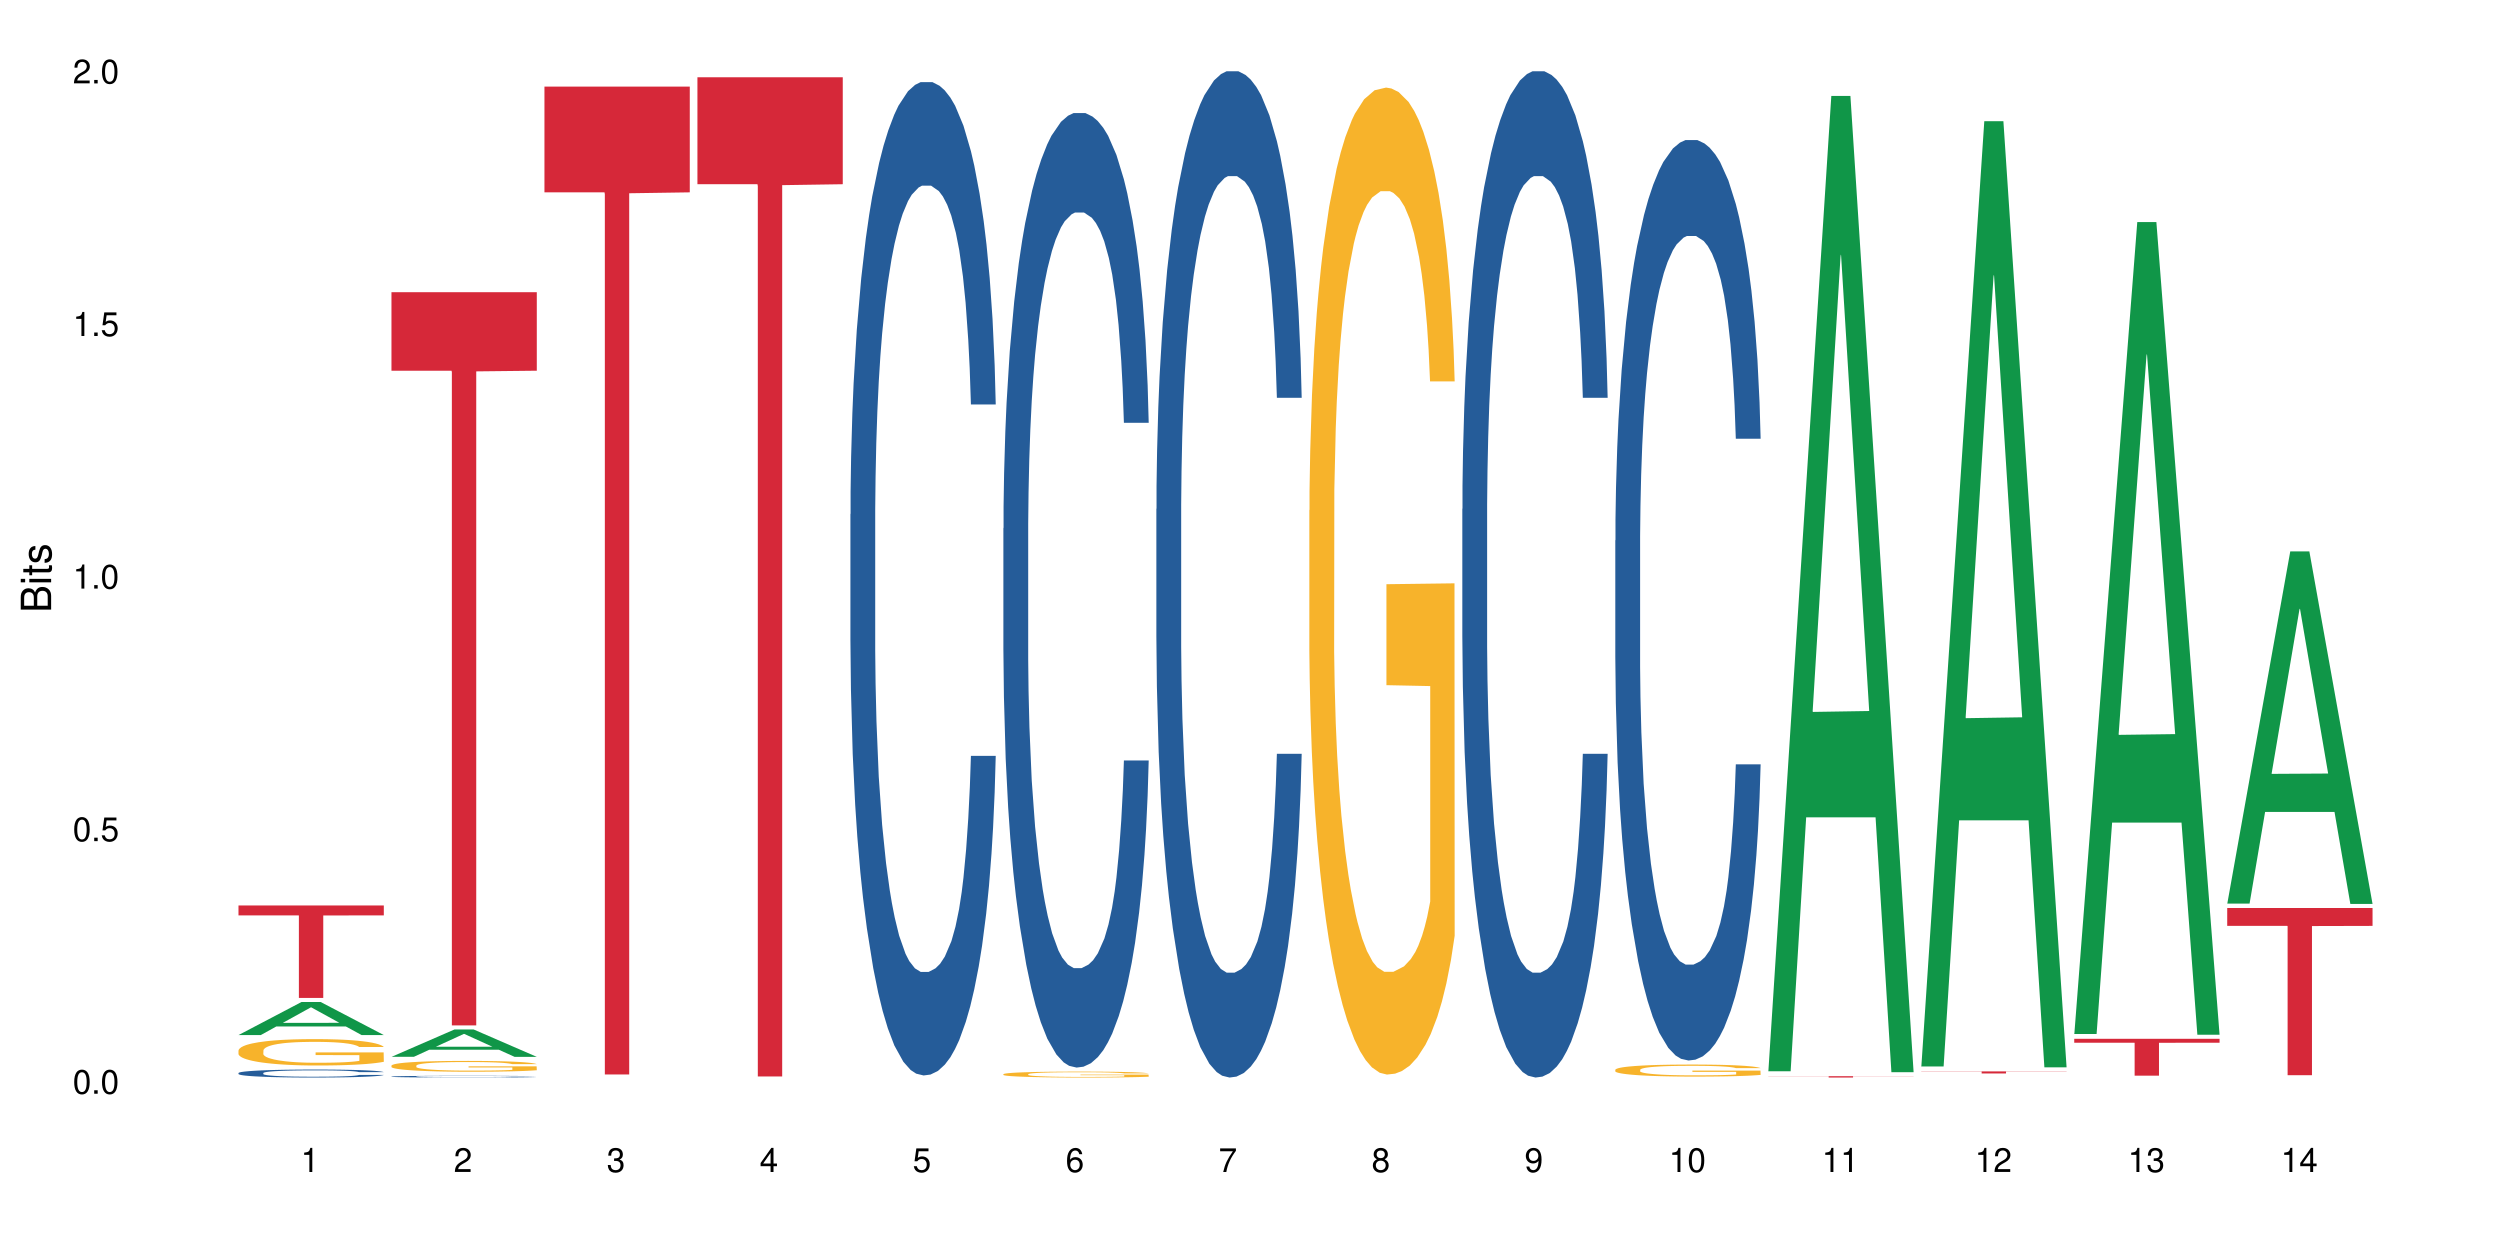 <?xml version="1.0" encoding="UTF-8"?>
<svg xmlns="http://www.w3.org/2000/svg" xmlns:xlink="http://www.w3.org/1999/xlink" width="720pt" height="360pt" viewBox="0 0 720 360" version="1.1">
<defs>
<g>
<symbol overflow="visible" id="glyph0-0">
<path style="stroke:none;" d=""/>
</symbol>
<symbol overflow="visible" id="glyph0-1">
<path style="stroke:none;" d="M 2.641 -6.938 C 2 -6.938 1.422 -6.656 1.078 -6.172 C 0.641 -5.562 0.406 -4.641 0.406 -3.359 C 0.406 -1.016 1.188 0.219 2.641 0.219 C 4.078 0.219 4.859 -1.016 4.859 -3.297 C 4.859 -4.641 4.656 -5.547 4.203 -6.172 C 3.844 -6.656 3.281 -6.938 2.641 -6.938 Z M 2.641 -6.188 C 3.547 -6.188 4 -5.25 4 -3.375 C 4 -1.406 3.562 -0.484 2.625 -0.484 C 1.734 -0.484 1.281 -1.438 1.281 -3.344 C 1.281 -5.25 1.734 -6.188 2.641 -6.188 Z M 2.641 -6.188 "/>
</symbol>
<symbol overflow="visible" id="glyph0-2">
<path style="stroke:none;" d="M 1.828 -1 L 0.828 -1 L 0.828 0 L 1.828 0 Z M 1.828 -1 "/>
</symbol>
<symbol overflow="visible" id="glyph0-3">
<path style="stroke:none;" d="M 4.562 -6.797 L 1.062 -6.797 L 0.547 -3.094 L 1.328 -3.094 C 1.719 -3.562 2.047 -3.734 2.578 -3.734 C 3.484 -3.734 4.062 -3.109 4.062 -2.094 C 4.062 -1.125 3.484 -0.531 2.578 -0.531 C 1.828 -0.531 1.375 -0.906 1.188 -1.672 L 0.328 -1.672 C 0.453 -1.109 0.547 -0.844 0.75 -0.594 C 1.125 -0.078 1.828 0.219 2.594 0.219 C 3.969 0.219 4.922 -0.781 4.922 -2.219 C 4.922 -3.562 4.031 -4.484 2.719 -4.484 C 2.25 -4.484 1.859 -4.359 1.469 -4.062 L 1.734 -5.969 L 4.562 -5.969 Z M 4.562 -6.797 "/>
</symbol>
<symbol overflow="visible" id="glyph0-4">
<path style="stroke:none;" d="M 2.484 -4.938 L 2.484 0 L 3.328 0 L 3.328 -6.938 L 2.766 -6.938 C 2.469 -5.875 2.281 -5.734 0.984 -5.562 L 0.984 -4.938 Z M 2.484 -4.938 "/>
</symbol>
<symbol overflow="visible" id="glyph0-5">
<path style="stroke:none;" d="M 4.859 -0.828 L 1.281 -0.828 C 1.359 -1.406 1.672 -1.781 2.5 -2.281 L 3.469 -2.828 C 4.406 -3.344 4.906 -4.062 4.906 -4.906 C 4.906 -5.484 4.672 -6.031 4.266 -6.406 C 3.859 -6.766 3.375 -6.938 2.719 -6.938 C 1.859 -6.938 1.219 -6.625 0.844 -6.031 C 0.609 -5.672 0.5 -5.234 0.484 -4.531 L 1.328 -4.531 C 1.359 -5.016 1.406 -5.281 1.531 -5.516 C 1.75 -5.938 2.188 -6.203 2.703 -6.203 C 3.469 -6.203 4.031 -5.641 4.031 -4.891 C 4.031 -4.344 3.719 -3.859 3.125 -3.516 L 2.234 -3 C 0.812 -2.172 0.406 -1.531 0.328 -0.016 L 4.859 -0.016 Z M 4.859 -0.828 "/>
</symbol>
<symbol overflow="visible" id="glyph0-6">
<path style="stroke:none;" d="M 2.125 -3.188 L 2.578 -3.188 C 3.5 -3.188 3.984 -2.766 3.984 -1.922 C 3.984 -1.062 3.469 -0.531 2.594 -0.531 C 1.656 -0.531 1.203 -1 1.156 -2.016 L 0.312 -2.016 C 0.344 -1.453 0.438 -1.094 0.609 -0.781 C 0.953 -0.109 1.625 0.219 2.547 0.219 C 3.953 0.219 4.859 -0.625 4.859 -1.938 C 4.859 -2.828 4.516 -3.297 3.703 -3.594 C 4.344 -3.844 4.656 -4.328 4.656 -5.031 C 4.656 -6.219 3.875 -6.938 2.578 -6.938 C 1.203 -6.938 0.484 -6.172 0.453 -4.703 L 1.297 -4.703 C 1.312 -5.125 1.344 -5.359 1.453 -5.578 C 1.641 -5.969 2.062 -6.203 2.594 -6.203 C 3.344 -6.203 3.797 -5.75 3.797 -5 C 3.797 -4.516 3.609 -4.219 3.25 -4.047 C 3.016 -3.953 2.703 -3.922 2.125 -3.906 Z M 2.125 -3.188 "/>
</symbol>
<symbol overflow="visible" id="glyph0-7">
<path style="stroke:none;" d="M 3.141 -1.672 L 3.141 0 L 3.984 0 L 3.984 -1.672 L 4.984 -1.672 L 4.984 -2.438 L 3.984 -2.438 L 3.984 -6.938 L 3.359 -6.938 L 0.266 -2.578 L 0.266 -1.672 Z M 3.141 -2.438 L 1 -2.438 L 3.141 -5.5 Z M 3.141 -2.438 "/>
</symbol>
<symbol overflow="visible" id="glyph0-8">
<path style="stroke:none;" d="M 4.781 -5.125 C 4.609 -6.266 3.891 -6.938 2.844 -6.938 C 2.094 -6.938 1.422 -6.578 1.031 -5.953 C 0.594 -5.266 0.406 -4.422 0.406 -3.172 C 0.406 -2 0.578 -1.25 0.984 -0.641 C 1.359 -0.078 1.953 0.219 2.703 0.219 C 3.984 0.219 4.922 -0.75 4.922 -2.094 C 4.922 -3.375 4.062 -4.281 2.844 -4.281 C 2.172 -4.281 1.641 -4.031 1.281 -3.516 C 1.281 -5.234 1.828 -6.188 2.797 -6.188 C 3.391 -6.188 3.797 -5.797 3.938 -5.125 Z M 2.734 -3.531 C 3.547 -3.531 4.062 -2.953 4.062 -2.031 C 4.062 -1.156 3.484 -0.531 2.703 -0.531 C 1.922 -0.531 1.328 -1.188 1.328 -2.078 C 1.328 -2.938 1.906 -3.531 2.734 -3.531 Z M 2.734 -3.531 "/>
</symbol>
<symbol overflow="visible" id="glyph0-9">
<path style="stroke:none;" d="M 4.984 -6.797 L 0.438 -6.797 L 0.438 -5.969 L 4.109 -5.969 C 2.5 -3.656 1.828 -2.234 1.328 0 L 2.219 0 C 2.594 -2.172 3.453 -4.047 4.984 -6.094 Z M 4.984 -6.797 "/>
</symbol>
<symbol overflow="visible" id="glyph0-10">
<path style="stroke:none;" d="M 3.75 -3.656 C 4.469 -4.094 4.688 -4.438 4.688 -5.078 C 4.688 -6.172 3.844 -6.938 2.641 -6.938 C 1.438 -6.938 0.594 -6.172 0.594 -5.094 C 0.594 -4.438 0.812 -4.094 1.516 -3.656 C 0.734 -3.266 0.359 -2.703 0.359 -1.922 C 0.359 -0.656 1.281 0.219 2.641 0.219 C 3.984 0.219 4.922 -0.656 4.922 -1.922 C 4.922 -2.703 4.531 -3.266 3.75 -3.656 Z M 2.641 -6.188 C 3.359 -6.188 3.812 -5.75 3.812 -5.062 C 3.812 -4.406 3.344 -3.984 2.641 -3.984 C 1.922 -3.984 1.453 -4.406 1.453 -5.078 C 1.453 -5.75 1.922 -6.188 2.641 -6.188 Z M 2.641 -3.266 C 3.484 -3.266 4.062 -2.719 4.062 -1.906 C 4.062 -1.078 3.484 -0.531 2.625 -0.531 C 1.797 -0.531 1.219 -1.094 1.219 -1.906 C 1.219 -2.719 1.781 -3.266 2.641 -3.266 Z M 2.641 -3.266 "/>
</symbol>
<symbol overflow="visible" id="glyph0-11">
<path style="stroke:none;" d="M 0.516 -1.578 C 0.672 -0.453 1.406 0.219 2.438 0.219 C 3.188 0.219 3.859 -0.141 4.266 -0.766 C 4.688 -1.453 4.891 -2.297 4.891 -3.547 C 4.891 -4.719 4.703 -5.453 4.312 -6.078 C 3.938 -6.641 3.344 -6.938 2.594 -6.938 C 1.297 -6.938 0.359 -5.969 0.359 -4.625 C 0.359 -3.344 1.234 -2.453 2.453 -2.453 C 3.094 -2.453 3.578 -2.672 4.016 -3.203 C 4 -1.484 3.469 -0.531 2.5 -0.531 C 1.906 -0.531 1.484 -0.906 1.359 -1.578 Z M 2.578 -6.203 C 3.375 -6.203 3.969 -5.531 3.969 -4.641 C 3.969 -3.797 3.391 -3.188 2.547 -3.188 C 1.734 -3.188 1.234 -3.766 1.234 -4.688 C 1.234 -5.562 1.797 -6.203 2.578 -6.203 Z M 2.578 -6.203 "/>
</symbol>
<symbol overflow="visible" id="glyph1-0">
<path style="stroke:none;" d=""/>
</symbol>
<symbol overflow="visible" id="glyph1-1">
<path style="stroke:none;" d="M 0 -0.953 L 0 -4.891 C 0 -5.719 -0.234 -6.344 -0.734 -6.797 C -1.188 -7.234 -1.812 -7.469 -2.5 -7.469 C -3.547 -7.469 -4.188 -7 -4.625 -5.875 C -4.984 -6.688 -5.625 -7.094 -6.531 -7.094 C -7.172 -7.094 -7.734 -6.859 -8.141 -6.391 C -8.562 -5.922 -8.75 -5.344 -8.75 -4.5 L -8.75 -0.953 Z M -4.984 -2.062 L -7.766 -2.062 L -7.766 -4.219 C -7.766 -4.844 -7.688 -5.203 -7.453 -5.5 C -7.219 -5.812 -6.859 -5.969 -6.375 -5.969 C -5.891 -5.969 -5.531 -5.812 -5.297 -5.5 C -5.062 -5.203 -4.984 -4.844 -4.984 -4.219 Z M -0.984 -2.062 L -4 -2.062 L -4 -4.781 C -4 -5.766 -3.438 -6.359 -2.484 -6.359 C -1.547 -6.359 -0.984 -5.766 -0.984 -4.781 Z M -0.984 -2.062 "/>
</symbol>
<symbol overflow="visible" id="glyph1-2">
<path style="stroke:none;" d="M -6.281 -1.797 L -6.281 -0.797 L 0 -0.797 L 0 -1.797 Z M -8.75 -1.797 L -8.75 -0.797 L -7.484 -0.797 L -7.484 -1.797 Z M -8.75 -1.797 "/>
</symbol>
<symbol overflow="visible" id="glyph1-3">
<path style="stroke:none;" d="M -6.281 -3.047 L -6.281 -2.016 L -8.016 -2.016 L -8.016 -1.016 L -6.281 -1.016 L -6.281 -0.172 L -5.469 -0.172 L -5.469 -1.016 L -0.719 -1.016 C -0.078 -1.016 0.281 -1.453 0.281 -2.234 C 0.281 -2.5 0.25 -2.719 0.188 -3.047 L -0.641 -3.047 C -0.609 -2.906 -0.594 -2.766 -0.594 -2.562 C -0.594 -2.141 -0.719 -2.016 -1.156 -2.016 L -5.469 -2.016 L -5.469 -3.047 Z M -6.281 -3.047 "/>
</symbol>
<symbol overflow="visible" id="glyph1-4">
<path style="stroke:none;" d="M -4.531 -5.25 C -5.766 -5.25 -6.469 -4.422 -6.469 -2.969 C -6.469 -1.516 -5.719 -0.562 -4.547 -0.562 C -3.562 -0.562 -3.094 -1.062 -2.734 -2.562 L -2.516 -3.484 C -2.344 -4.188 -2.094 -4.469 -1.641 -4.469 C -1.047 -4.469 -0.641 -3.875 -0.641 -3 C -0.641 -2.453 -0.797 -2 -1.062 -1.75 C -1.25 -1.594 -1.422 -1.531 -1.875 -1.469 L -1.875 -0.406 C -0.422 -0.453 0.281 -1.266 0.281 -2.922 C 0.281 -4.5 -0.5 -5.516 -1.719 -5.516 C -2.656 -5.516 -3.172 -4.984 -3.469 -3.734 L -3.703 -2.766 C -3.891 -1.953 -4.156 -1.609 -4.594 -1.609 C -5.188 -1.609 -5.547 -2.125 -5.547 -2.938 C -5.547 -3.75 -5.203 -4.172 -4.531 -4.203 Z M -4.531 -5.25 "/>
</symbol>
</g>
</defs>
<g id="surface1">
<rect x="0" y="0" width="720" height="360" style="fill:rgb(100%,100%,100%);fill-opacity:1;stroke:none;"/>
<path style=" stroke:none;fill-rule:nonzero;fill:rgb(6.275%,58.824%,28.235%);fill-opacity:1;" d="M 68.684 298.09 L 68.73 298.082 L 86.84 288.57 L 92.34 288.57 L 110.539 298.098 L 104.145 298.098 L 99.586 295.613 L 79.598 295.613 L 75.125 298.09 L 68.684 298.09 L 81.52 294.582 L 97.75 294.574 L 89.656 290.129 L 89.566 290.117 L 89.48 290.145 L 81.473 294.574 L 81.52 294.582 Z M 68.684 298.09 "/>
<path style=" stroke:none;fill-rule:nonzero;fill:rgb(14.51%,36.078%,60%);fill-opacity:1;" d="M 68.684 309.031 L 68.738 309.027 L 68.738 308.977 L 68.891 308.898 L 69.246 308.797 L 69.605 308.727 L 70.523 308.602 L 71.801 308.484 L 73.125 308.391 L 74.098 308.336 L 74.965 308.293 L 76.953 308.215 L 78.23 308.176 L 79.609 308.141 L 81.293 308.105 L 82.52 308.082 L 85.273 308.051 L 87.316 308.035 L 88.898 308.027 L 92.316 308.027 L 94.359 308.035 L 95.84 308.047 L 97.473 308.062 L 98.852 308.082 L 101.25 308.129 L 103.395 308.188 L 104.363 308.223 L 105.895 308.289 L 107.07 308.352 L 107.887 308.406 L 108.805 308.484 L 109.621 308.578 L 110.234 308.688 L 110.539 308.777 L 103.395 308.777 L 103.039 308.691 L 102.629 308.625 L 101.863 308.539 L 101.098 308.48 L 100.027 308.418 L 99.055 308.379 L 97.73 308.34 L 96.555 308.312 L 95.328 308.293 L 94.156 308.281 L 91.91 308.27 L 89.309 308.27 L 88.336 308.273 L 86.348 308.289 L 85.273 308.305 L 83.742 308.332 L 82.672 308.359 L 81.395 308.402 L 80.527 308.438 L 79.457 308.492 L 78.691 308.543 L 77.82 308.613 L 77.312 308.664 L 76.852 308.723 L 76.445 308.793 L 76.137 308.867 L 75.934 308.945 L 75.832 309.02 L 75.832 309.348 L 75.934 309.422 L 76.188 309.512 L 76.852 309.641 L 77.82 309.75 L 78.945 309.84 L 80.016 309.902 L 80.629 309.934 L 81.445 309.965 L 82.723 310.008 L 84.559 310.051 L 85.633 310.066 L 87.266 310.082 L 88.949 310.094 L 91.195 310.094 L 93.188 310.082 L 94.512 310.074 L 95.891 310.055 L 97.781 310.02 L 98.953 309.988 L 99.973 309.945 L 100.742 309.906 L 101.25 309.875 L 102.016 309.809 L 102.629 309.738 L 103.09 309.664 L 103.395 309.59 L 110.539 309.59 L 110.234 309.676 L 109.773 309.758 L 109.316 309.82 L 108.602 309.891 L 107.785 309.957 L 106.609 310.031 L 105.641 310.078 L 104.363 310.133 L 103.191 310.172 L 101.914 310.207 L 100.027 310.25 L 98.801 310.27 L 97.473 310.289 L 95.891 310.309 L 93.902 310.32 L 91.758 310.332 L 89.766 310.332 L 87.621 310.328 L 86.039 310.32 L 83.945 310.301 L 81.344 310.262 L 79.457 310.223 L 77.977 310.184 L 76.699 310.141 L 75.27 310.082 L 73.434 309.992 L 72.309 309.918 L 71.543 309.859 L 70.676 309.777 L 70.062 309.703 L 69.348 309.586 L 68.84 309.438 L 68.684 309.32 Z M 68.684 309.031 "/>
<path style=" stroke:none;fill-rule:nonzero;fill:rgb(96.863%,70.196%,16.863%);fill-opacity:1;" d="M 68.684 302.52 L 68.738 302.512 L 68.738 302.371 L 68.941 302.059 L 69.449 301.629 L 70.113 301.277 L 70.828 301 L 71.289 300.852 L 72.055 300.645 L 72.719 300.492 L 74.402 300.18 L 76.547 299.887 L 77.719 299.762 L 79.047 299.645 L 80.938 299.512 L 81.805 299.465 L 84.457 299.352 L 87.469 299.285 L 90.785 299.262 L 92.316 299.27 L 94.41 299.297 L 97.27 299.375 L 98.902 299.441 L 100.18 299.512 L 101.508 299.602 L 103.141 299.742 L 104.672 299.91 L 105.895 300.074 L 107.121 300.285 L 108.141 300.504 L 109.008 300.75 L 109.773 301.039 L 110.234 301.281 L 110.539 301.527 L 103.445 301.527 L 103.039 301.281 L 102.578 301.094 L 101.812 300.867 L 101.047 300.699 L 100.281 300.566 L 98.852 300.387 L 97.625 300.277 L 96.094 300.18 L 94.613 300.117 L 92.93 300.074 L 91.91 300.062 L 89.203 300.062 L 86.754 300.109 L 85.324 300.164 L 84.305 300.223 L 82.875 300.324 L 82.008 300.406 L 81.496 300.465 L 79.965 300.68 L 78.945 300.875 L 78.383 301.004 L 77.668 301.215 L 77.16 301.402 L 76.598 301.68 L 76.289 301.887 L 75.883 302.359 L 75.832 303.609 L 75.984 303.871 L 76.289 304.156 L 76.699 304.406 L 77.312 304.672 L 77.926 304.871 L 78.996 305.145 L 79.914 305.324 L 80.629 305.441 L 82.008 305.629 L 82.57 305.691 L 83.895 305.816 L 85.273 305.914 L 86.957 305.996 L 88.234 306.039 L 90.277 306.074 L 92.879 306.074 L 95.941 306.031 L 97.883 305.977 L 99.207 305.922 L 100.078 305.871 L 101.148 305.797 L 101.914 305.727 L 102.629 305.648 L 103.496 305.531 L 103.496 303.871 L 90.891 303.867 L 90.891 303.09 L 110.488 303.082 L 110.539 305.797 L 109.469 305.984 L 108.141 306.164 L 106.867 306.301 L 105.539 306.422 L 103.648 306.551 L 102.117 306.637 L 99.77 306.734 L 97.625 306.797 L 95.379 306.836 L 93.391 306.859 L 91.043 306.863 L 88.949 306.852 L 86.703 306.809 L 84.918 306.754 L 83.285 306.684 L 81.648 306.594 L 79.609 306.449 L 78.281 306.328 L 76.902 306.184 L 75.523 306.012 L 74.301 305.824 L 73.484 305.676 L 72.668 305.512 L 71.801 305.301 L 70.98 305.066 L 70.371 304.852 L 69.809 304.609 L 69.398 304.379 L 68.992 304.066 L 68.789 303.816 L 68.684 303.602 Z M 68.684 302.52 "/>
<path style=" stroke:none;fill-rule:nonzero;fill:rgb(83.922%,15.686%,22.353%);fill-opacity:1;" d="M 68.684 260.781 L 110.539 260.781 L 110.539 263.629 L 93.098 263.656 L 93.098 287.406 L 86.078 287.406 L 86.078 263.68 L 85.977 263.629 L 68.684 263.629 Z M 68.684 260.781 "/>
<path style=" stroke:none;fill-rule:nonzero;fill:rgb(6.275%,58.824%,28.235%);fill-opacity:1;" d="M 112.742 304.367 L 112.789 304.359 L 130.898 296.484 L 136.398 296.484 L 154.598 304.375 L 148.203 304.375 L 143.645 302.316 L 123.652 302.316 L 119.184 304.367 L 112.742 304.367 L 125.578 301.461 L 141.809 301.457 L 133.715 297.773 L 133.625 297.766 L 133.535 297.789 L 125.531 301.457 L 125.578 301.461 Z M 112.742 304.367 "/>
<path style=" stroke:none;fill-rule:nonzero;fill:rgb(14.51%,36.078%,60%);fill-opacity:1;" d="M 112.742 310.047 L 112.793 310.047 L 112.793 310.035 L 112.949 310.02 L 113.305 309.996 L 113.66 309.98 L 114.582 309.953 L 115.855 309.93 L 117.184 309.906 L 118.152 309.895 L 119.023 309.887 L 121.012 309.871 L 122.289 309.859 L 123.668 309.852 L 125.352 309.844 L 126.574 309.84 L 129.332 309.832 L 131.375 309.828 L 138.418 309.828 L 139.898 309.832 L 141.531 309.836 L 142.91 309.84 L 145.309 309.852 L 147.453 309.863 L 148.422 309.871 L 149.953 309.887 L 151.129 309.898 L 151.945 309.91 L 152.863 309.93 L 153.68 309.949 L 154.293 309.973 L 154.598 309.992 L 147.453 309.992 L 147.094 309.973 L 146.688 309.961 L 145.922 309.941 L 145.156 309.926 L 144.082 309.914 L 143.113 309.906 L 141.785 309.895 L 140.613 309.891 L 139.387 309.887 L 138.215 309.883 L 135.969 309.879 L 133.363 309.879 L 132.395 309.883 L 130.402 309.887 L 129.332 309.887 L 127.801 309.895 L 126.73 309.902 L 125.453 309.91 L 124.586 309.918 L 123.512 309.93 L 122.746 309.941 L 121.879 309.957 L 121.371 309.969 L 120.91 309.98 L 120.5 309.996 L 120.195 310.012 L 119.992 310.027 L 119.891 310.047 L 119.891 310.117 L 119.992 310.133 L 120.246 310.152 L 120.91 310.18 L 121.879 310.207 L 123.004 310.223 L 124.074 310.238 L 124.688 310.246 L 125.504 310.254 L 126.781 310.262 L 128.617 310.27 L 129.691 310.273 L 131.324 310.277 L 133.008 310.281 L 135.254 310.281 L 137.242 310.277 L 138.57 310.277 L 139.949 310.273 L 141.836 310.266 L 143.012 310.258 L 144.031 310.25 L 144.797 310.238 L 145.309 310.23 L 146.074 310.219 L 146.688 310.203 L 147.145 310.188 L 147.453 310.172 L 154.598 310.172 L 154.293 310.188 L 153.832 310.207 L 153.375 310.219 L 152.66 310.234 L 151.844 310.25 L 150.668 310.266 L 149.699 310.277 L 148.422 310.289 L 147.25 310.297 L 145.973 310.305 L 144.082 310.316 L 142.859 310.32 L 141.531 310.324 L 139.949 310.328 L 137.957 310.332 L 131.68 310.332 L 130.098 310.328 L 128.004 310.324 L 125.402 310.316 L 123.512 310.309 L 122.031 310.301 L 120.758 310.289 L 119.328 310.277 L 117.492 310.258 L 116.367 310.242 L 115.602 310.23 L 114.734 310.211 L 114.121 310.195 L 113.406 310.168 L 112.895 310.137 L 112.742 310.109 Z M 112.742 310.047 "/>
<path style=" stroke:none;fill-rule:nonzero;fill:rgb(96.863%,70.196%,16.863%);fill-opacity:1;" d="M 112.742 306.879 L 112.793 306.875 L 112.793 306.816 L 113 306.688 L 113.508 306.512 L 114.172 306.367 L 114.887 306.254 L 115.348 306.191 L 116.113 306.105 L 116.777 306.043 L 118.461 305.914 L 120.605 305.797 L 121.777 305.746 L 123.105 305.695 L 124.992 305.641 L 125.859 305.621 L 128.516 305.574 L 131.527 305.547 L 134.844 305.539 L 136.375 305.543 L 138.469 305.555 L 141.328 305.586 L 142.961 305.613 L 144.238 305.641 L 145.562 305.68 L 147.195 305.734 L 148.727 305.805 L 149.953 305.871 L 151.18 305.957 L 152.199 306.051 L 153.066 306.148 L 153.832 306.27 L 154.293 306.371 L 154.598 306.469 L 147.504 306.469 L 147.094 306.371 L 146.637 306.293 L 145.871 306.199 L 145.105 306.129 L 144.34 306.074 L 142.91 306 L 141.684 305.957 L 140.152 305.914 L 138.672 305.891 L 136.988 305.871 L 135.969 305.867 L 133.262 305.867 L 130.812 305.887 L 129.383 305.91 L 128.363 305.934 L 126.934 305.977 L 126.066 306.012 L 125.555 306.031 L 124.023 306.121 L 123.004 306.199 L 122.441 306.254 L 121.727 306.34 L 121.215 306.418 L 120.656 306.531 L 120.348 306.617 L 119.941 306.812 L 119.891 307.324 L 120.043 307.434 L 120.348 307.551 L 120.758 307.652 L 121.371 307.762 L 121.98 307.844 L 123.055 307.957 L 123.973 308.031 L 124.688 308.078 L 126.066 308.156 L 126.625 308.184 L 127.953 308.234 L 129.332 308.273 L 131.016 308.309 L 132.293 308.324 L 134.336 308.34 L 136.938 308.34 L 140 308.32 L 141.941 308.301 L 143.266 308.277 L 144.133 308.258 L 145.207 308.227 L 145.973 308.195 L 146.688 308.164 L 147.555 308.117 L 147.555 307.434 L 134.945 307.43 L 134.945 307.113 L 154.547 307.109 L 154.598 308.227 L 153.527 308.301 L 152.199 308.375 L 150.922 308.434 L 149.598 308.48 L 147.707 308.535 L 146.176 308.57 L 143.828 308.609 L 141.684 308.637 L 139.438 308.652 L 137.449 308.66 L 135.102 308.664 L 133.008 308.66 L 130.762 308.641 L 128.977 308.617 L 127.34 308.59 L 125.707 308.555 L 123.668 308.492 L 122.34 308.445 L 120.961 308.383 L 119.582 308.312 L 118.359 308.234 L 117.543 308.176 L 116.727 308.109 L 115.855 308.023 L 115.039 307.926 L 114.426 307.836 L 113.867 307.738 L 113.457 307.641 L 113.051 307.516 L 112.844 307.41 L 112.742 307.324 Z M 112.742 306.879 "/>
<path style=" stroke:none;fill-rule:nonzero;fill:rgb(83.922%,15.686%,22.353%);fill-opacity:1;" d="M 112.742 84.156 L 154.598 84.156 L 154.598 106.762 L 137.156 106.957 L 137.156 295.32 L 130.137 295.32 L 130.137 107.156 L 130.035 106.762 L 112.742 106.762 Z M 112.742 84.156 "/>
<path style=" stroke:none;fill-rule:nonzero;fill:rgb(83.922%,15.686%,22.353%);fill-opacity:1;" d="M 156.801 24.941 L 198.656 24.941 L 198.656 55.395 L 181.211 55.66 L 181.211 309.441 L 174.195 309.441 L 174.195 55.93 L 174.094 55.395 L 156.801 55.395 Z M 156.801 24.941 "/>
<path style=" stroke:none;fill-rule:nonzero;fill:rgb(83.922%,15.686%,22.353%);fill-opacity:1;" d="M 200.859 22.25 L 242.715 22.25 L 242.715 53.055 L 225.27 53.324 L 225.27 310.031 L 218.25 310.031 L 218.25 53.594 L 218.148 53.055 L 200.859 53.055 Z M 200.859 22.25 "/>
<path style=" stroke:none;fill-rule:nonzero;fill:rgb(14.51%,36.078%,60%);fill-opacity:1;" d="M 244.918 148.129 L 244.969 147.867 L 244.969 141.594 L 245.121 131.656 L 245.477 119.102 L 245.836 110.473 L 246.754 95.047 L 248.031 80.141 L 249.359 68.633 L 250.328 61.836 L 251.195 56.605 L 253.188 46.93 L 254.461 41.961 L 255.84 37.516 L 257.523 33.07 L 258.75 30.457 L 261.504 26.273 L 263.547 24.441 L 265.129 23.656 L 268.551 23.656 L 270.59 24.703 L 272.07 26.012 L 273.703 28.102 L 275.082 30.457 L 277.48 36.207 L 279.625 43.531 L 280.594 47.715 L 282.125 55.82 L 283.301 63.664 L 284.117 70.465 L 285.035 80.141 L 285.852 91.906 L 286.465 105.242 L 286.773 116.488 L 279.625 116.488 L 279.27 106.027 L 278.859 97.922 L 278.094 87.199 L 277.328 79.617 L 276.258 72.035 L 275.289 67.066 L 273.961 62.098 L 272.785 58.957 L 271.562 56.605 L 270.387 55.035 L 268.141 53.469 L 265.539 53.469 L 264.566 53.992 L 262.578 56.082 L 261.504 57.914 L 259.973 61.574 L 258.902 64.973 L 257.625 70.203 L 256.758 74.648 L 255.688 81.449 L 254.922 87.461 L 254.055 96.09 L 253.543 102.629 L 253.082 109.949 L 252.676 118.582 L 252.367 127.734 L 252.164 137.406 L 252.062 146.82 L 252.062 187.355 L 252.164 196.766 L 252.422 207.75 L 253.082 223.703 L 254.055 237.562 L 255.176 248.543 L 256.25 256.391 L 256.859 260.051 L 257.676 264.234 L 258.953 269.465 L 260.793 274.695 L 261.863 276.785 L 263.496 278.879 L 265.18 279.922 L 267.426 279.922 L 269.418 278.879 L 270.746 277.57 L 272.121 275.477 L 274.012 271.031 L 275.184 266.848 L 276.207 261.879 L 276.973 256.91 L 277.48 252.727 L 278.246 244.621 L 278.859 235.73 L 279.32 226.578 L 279.625 217.688 L 286.773 217.688 L 286.465 228.148 L 286.008 238.344 L 285.547 245.93 L 284.832 255.082 L 284.016 263.188 L 282.84 272.34 L 281.871 278.355 L 280.594 284.891 L 279.422 289.859 L 278.145 294.305 L 276.258 299.535 L 275.031 302.152 L 273.703 304.504 L 272.121 306.598 L 270.133 308.426 L 267.988 309.473 L 265.996 309.734 L 263.855 309.211 L 262.27 308.164 L 260.18 305.812 L 257.574 301.105 L 255.688 296.137 L 254.207 291.168 L 252.93 285.938 L 251.5 278.879 L 249.664 267.371 L 248.539 258.48 L 247.773 251.16 L 246.906 240.961 L 246.297 231.809 L 245.582 217.164 L 245.07 198.598 L 244.918 184.215 Z M 244.918 148.129 "/>
<path style=" stroke:none;fill-rule:nonzero;fill:rgb(14.51%,36.078%,60%);fill-opacity:1;" d="M 288.973 152.172 L 289.027 151.922 L 289.027 145.891 L 289.18 136.344 L 289.535 124.281 L 289.895 115.988 L 290.812 101.164 L 292.09 86.844 L 293.414 75.785 L 294.387 69.254 L 295.254 64.227 L 297.242 54.93 L 298.52 50.156 L 299.898 45.887 L 301.582 41.613 L 302.809 39.102 L 305.562 35.082 L 307.605 33.32 L 309.188 32.566 L 312.605 32.566 L 314.648 33.574 L 316.129 34.828 L 317.762 36.84 L 319.141 39.102 L 321.539 44.629 L 323.684 51.664 L 324.652 55.684 L 326.184 63.473 L 327.359 71.012 L 328.176 77.547 L 329.094 86.844 L 329.91 98.148 L 330.523 110.965 L 330.828 121.77 L 323.684 121.77 L 323.328 111.719 L 322.918 103.93 L 322.152 93.625 L 321.387 86.34 L 320.316 79.055 L 319.344 74.277 L 318.02 69.504 L 316.844 66.488 L 315.617 64.227 L 314.445 62.719 L 312.199 61.211 L 309.598 61.211 L 308.625 61.715 L 306.637 63.727 L 305.562 65.484 L 304.031 69.004 L 302.961 72.27 L 301.684 77.293 L 300.816 81.566 L 299.746 88.098 L 298.98 93.879 L 298.109 102.172 L 297.602 108.453 L 297.141 115.488 L 296.734 123.781 L 296.426 132.574 L 296.223 141.871 L 296.121 150.918 L 296.121 189.863 L 296.223 198.91 L 296.477 209.465 L 297.141 224.793 L 298.109 238.109 L 299.234 248.66 L 300.305 256.199 L 300.918 259.719 L 301.734 263.738 L 303.012 268.766 L 304.848 273.789 L 305.922 275.801 L 307.555 277.809 L 309.238 278.816 L 311.484 278.816 L 313.477 277.809 L 314.801 276.555 L 316.18 274.543 L 318.07 270.27 L 319.242 266.25 L 320.266 261.477 L 321.031 256.703 L 321.539 252.684 L 322.305 244.895 L 322.918 236.352 L 323.379 227.555 L 323.684 219.012 L 330.828 219.012 L 330.523 229.062 L 330.062 238.863 L 329.605 246.148 L 328.891 254.945 L 328.074 262.734 L 326.898 271.527 L 325.93 277.309 L 324.652 283.59 L 323.48 288.363 L 322.203 292.633 L 320.316 297.66 L 319.09 300.172 L 317.762 302.434 L 316.18 304.445 L 314.191 306.203 L 312.047 307.207 L 310.055 307.461 L 307.91 306.957 L 306.328 305.953 L 304.238 303.691 L 301.633 299.168 L 299.746 294.395 L 298.266 289.621 L 296.988 284.594 L 295.559 277.809 L 293.723 266.754 L 292.598 258.211 L 291.832 251.176 L 290.965 241.375 L 290.352 232.582 L 289.637 218.508 L 289.129 200.668 L 288.973 186.848 Z M 288.973 152.172 "/>
<path style=" stroke:none;fill-rule:nonzero;fill:rgb(96.863%,70.196%,16.863%);fill-opacity:1;" d="M 288.973 309.355 L 289.027 309.355 L 289.027 309.324 L 289.23 309.254 L 289.742 309.156 L 290.402 309.078 L 291.117 309.016 L 291.578 308.98 L 292.344 308.934 L 293.008 308.898 L 294.691 308.828 L 296.836 308.766 L 298.008 308.734 L 299.336 308.711 L 301.227 308.68 L 302.094 308.668 L 304.746 308.645 L 307.758 308.629 L 311.074 308.625 L 312.605 308.625 L 314.699 308.633 L 317.559 308.648 L 319.191 308.664 L 320.469 308.68 L 321.797 308.699 L 323.43 308.73 L 324.961 308.77 L 326.184 308.805 L 327.41 308.852 L 328.43 308.902 L 329.297 308.957 L 330.062 309.023 L 330.523 309.078 L 330.828 309.133 L 323.734 309.133 L 323.328 309.078 L 322.867 309.035 L 322.102 308.984 L 321.336 308.945 L 320.57 308.918 L 319.141 308.875 L 317.914 308.852 L 316.383 308.828 L 314.902 308.816 L 313.219 308.805 L 309.492 308.805 L 307.043 308.812 L 305.613 308.828 L 304.594 308.84 L 303.164 308.863 L 302.297 308.883 L 301.785 308.895 L 300.254 308.941 L 299.234 308.984 L 298.672 309.016 L 297.957 309.062 L 297.449 309.105 L 296.887 309.168 L 296.578 309.215 L 296.172 309.32 L 296.121 309.602 L 296.273 309.66 L 296.578 309.723 L 296.988 309.781 L 297.602 309.84 L 298.215 309.883 L 299.285 309.945 L 300.203 309.984 L 300.918 310.012 L 302.297 310.055 L 302.859 310.07 L 304.184 310.098 L 305.562 310.117 L 307.246 310.137 L 308.523 310.148 L 310.566 310.156 L 313.168 310.156 L 316.23 310.145 L 318.172 310.133 L 319.5 310.121 L 320.367 310.109 L 321.438 310.094 L 322.203 310.078 L 322.918 310.059 L 323.785 310.031 L 323.785 309.66 L 311.18 309.66 L 311.18 309.484 L 330.777 309.48 L 330.828 310.094 L 329.758 310.133 L 328.43 310.176 L 327.156 310.207 L 325.828 310.234 L 323.938 310.262 L 322.406 310.281 L 320.059 310.305 L 317.914 310.316 L 315.668 310.328 L 313.68 310.332 L 311.332 310.332 L 309.238 310.328 L 306.992 310.32 L 305.207 310.309 L 303.574 310.293 L 301.938 310.273 L 299.898 310.238 L 298.57 310.211 L 297.191 310.18 L 295.812 310.141 L 294.59 310.098 L 293.773 310.066 L 292.957 310.027 L 292.09 309.98 L 291.273 309.93 L 290.66 309.879 L 290.098 309.824 L 289.688 309.773 L 289.281 309.703 L 289.078 309.648 L 288.973 309.598 Z M 288.973 309.355 "/>
<path style=" stroke:none;fill-rule:nonzero;fill:rgb(14.51%,36.078%,60%);fill-opacity:1;" d="M 333.031 146.621 L 333.082 146.355 L 333.082 140 L 333.238 129.934 L 333.594 117.215 L 333.953 108.477 L 334.871 92.844 L 336.145 77.746 L 337.473 66.09 L 338.441 59.203 L 339.312 53.902 L 341.301 44.102 L 342.578 39.07 L 343.957 34.566 L 345.641 30.062 L 346.863 27.414 L 349.621 23.176 L 351.664 21.32 L 353.246 20.527 L 356.664 20.527 L 358.707 21.586 L 360.188 22.91 L 361.82 25.031 L 363.199 27.414 L 365.598 33.242 L 367.742 40.66 L 368.711 44.898 L 370.242 53.109 L 371.418 61.055 L 372.234 67.945 L 373.152 77.746 L 373.969 89.668 L 374.582 103.176 L 374.887 114.566 L 367.742 114.566 L 367.383 103.973 L 366.977 95.758 L 366.211 84.898 L 365.445 77.215 L 364.371 69.535 L 363.402 64.5 L 362.074 59.469 L 360.902 56.289 L 359.676 53.902 L 358.504 52.316 L 356.258 50.727 L 353.652 50.727 L 352.684 51.254 L 350.691 53.375 L 349.621 55.23 L 348.09 58.938 L 347.02 62.383 L 345.742 67.68 L 344.875 72.184 L 343.801 79.07 L 343.035 85.164 L 342.168 93.906 L 341.66 100.527 L 341.199 107.945 L 340.789 116.688 L 340.484 125.957 L 340.281 135.762 L 340.18 145.297 L 340.18 186.355 L 340.281 195.895 L 340.535 207.02 L 341.199 223.18 L 342.168 237.219 L 343.293 248.344 L 344.363 256.293 L 344.977 260 L 345.793 264.238 L 347.07 269.535 L 348.906 274.836 L 349.98 276.953 L 351.613 279.074 L 353.297 280.133 L 355.543 280.133 L 357.531 279.074 L 358.859 277.75 L 360.238 275.629 L 362.125 271.125 L 363.301 266.887 L 364.32 261.855 L 365.086 256.82 L 365.598 252.582 L 366.363 244.371 L 366.977 235.363 L 367.434 226.094 L 367.742 217.086 L 374.887 217.086 L 374.582 227.684 L 374.121 238.012 L 373.664 245.695 L 372.949 254.969 L 372.133 263.18 L 370.957 272.449 L 369.988 278.543 L 368.711 285.168 L 367.539 290.199 L 366.262 294.703 L 364.371 300 L 363.148 302.648 L 361.82 305.035 L 360.238 307.152 L 358.246 309.008 L 356.105 310.066 L 354.113 310.332 L 351.969 309.801 L 350.387 308.742 L 348.293 306.359 L 345.691 301.59 L 343.801 296.559 L 342.32 291.523 L 341.047 286.227 L 339.617 279.074 L 337.781 267.418 L 336.656 258.41 L 335.891 250.992 L 335.023 240.664 L 334.41 231.391 L 333.695 216.555 L 333.184 197.746 L 333.031 183.18 Z M 333.031 146.621 "/>
<path style=" stroke:none;fill-rule:nonzero;fill:rgb(96.863%,70.196%,16.863%);fill-opacity:1;" d="M 377.09 146.969 L 377.141 146.711 L 377.141 141.52 L 377.344 129.836 L 377.855 113.742 L 378.52 100.504 L 379.234 90.117 L 379.695 84.668 L 380.461 76.879 L 381.121 71.168 L 382.809 59.488 L 384.949 48.586 L 386.125 43.91 L 387.453 39.5 L 389.34 34.566 L 390.207 32.75 L 392.863 28.598 L 395.875 26 L 399.191 25.223 L 400.723 25.48 L 402.816 26.52 L 405.676 29.375 L 407.309 31.973 L 408.582 34.566 L 409.91 37.941 L 411.543 43.133 L 413.074 49.363 L 414.301 55.594 L 415.523 63.383 L 416.547 71.688 L 417.414 80.773 L 418.18 91.676 L 418.641 100.762 L 418.945 109.848 L 411.852 109.848 L 411.441 100.762 L 410.984 93.754 L 410.219 85.188 L 409.453 78.957 L 408.688 74.023 L 407.258 67.273 L 406.031 63.121 L 404.5 59.488 L 403.02 57.152 L 401.336 55.594 L 400.316 55.074 L 397.609 55.074 L 395.16 56.891 L 393.73 58.969 L 392.711 61.047 L 391.281 64.938 L 390.414 68.055 L 389.902 70.129 L 388.371 78.18 L 387.352 85.445 L 386.789 90.379 L 386.074 98.168 L 385.562 105.176 L 385 115.559 L 384.695 123.348 L 384.289 141 L 384.234 187.723 L 384.391 197.59 L 384.695 208.23 L 385.105 217.578 L 385.715 227.441 L 386.328 234.969 L 387.402 245.094 L 388.32 251.844 L 389.035 256.258 L 390.414 263.266 L 390.973 265.602 L 392.301 270.273 L 393.68 273.906 L 395.363 277.023 L 396.641 278.582 L 398.68 279.879 L 401.285 279.879 L 404.348 278.32 L 406.285 276.246 L 407.613 274.168 L 408.48 272.352 L 409.555 269.496 L 410.32 266.898 L 411.035 264.043 L 411.902 259.629 L 411.902 197.59 L 399.293 197.328 L 399.293 168.254 L 418.895 167.996 L 418.945 269.496 L 417.875 276.504 L 416.547 283.254 L 415.27 288.445 L 413.941 292.859 L 412.055 297.789 L 410.523 300.906 L 408.176 304.539 L 406.031 306.875 L 403.785 308.434 L 401.793 309.211 L 399.445 309.473 L 397.355 308.953 L 395.109 307.395 L 393.32 305.32 L 391.688 302.723 L 390.055 299.348 L 388.012 293.898 L 386.688 289.484 L 385.309 284.031 L 383.93 277.543 L 382.703 270.535 L 381.887 265.082 L 381.07 258.852 L 380.203 251.062 L 379.387 242.238 L 378.773 234.191 L 378.215 225.105 L 377.805 216.539 L 377.398 204.855 L 377.191 195.512 L 377.09 187.465 Z M 377.09 146.969 "/>
<path style=" stroke:none;fill-rule:nonzero;fill:rgb(14.51%,36.078%,60%);fill-opacity:1;" d="M 421.148 146.621 L 421.199 146.355 L 421.199 140 L 421.352 129.934 L 421.711 117.215 L 422.066 108.477 L 422.984 92.844 L 424.262 77.746 L 425.59 66.09 L 426.559 59.203 L 427.426 53.902 L 429.418 44.102 L 430.691 39.07 L 432.07 34.566 L 433.754 30.062 L 434.98 27.414 L 437.738 23.176 L 439.777 21.32 L 441.359 20.527 L 444.781 20.527 L 446.824 21.586 L 448.301 22.91 L 449.938 25.031 L 451.312 27.414 L 453.715 33.242 L 455.855 40.66 L 456.828 44.898 L 458.359 53.109 L 459.531 61.055 L 460.348 67.945 L 461.266 77.746 L 462.086 89.668 L 462.695 103.176 L 463.004 114.566 L 455.855 114.566 L 455.5 103.973 L 455.09 95.758 L 454.324 84.898 L 453.559 77.215 L 452.488 69.535 L 451.52 64.5 L 450.191 59.469 L 449.016 56.289 L 447.793 53.902 L 446.617 52.316 L 444.371 50.727 L 441.77 50.727 L 440.801 51.254 L 438.809 53.375 L 437.738 55.23 L 436.207 58.938 L 435.133 62.383 L 433.859 67.68 L 432.988 72.184 L 431.918 79.07 L 431.152 85.164 L 430.285 93.906 L 429.773 100.527 L 429.316 107.945 L 428.906 116.688 L 428.602 125.957 L 428.395 135.762 L 428.293 145.297 L 428.293 186.355 L 428.395 195.895 L 428.652 207.02 L 429.316 223.18 L 430.285 237.219 L 431.406 248.344 L 432.48 256.293 L 433.094 260 L 433.91 264.238 L 435.184 269.535 L 437.023 274.836 L 438.094 276.953 L 439.727 279.074 L 441.41 280.133 L 443.656 280.133 L 445.648 279.074 L 446.977 277.75 L 448.355 275.629 L 450.242 271.125 L 451.418 266.887 L 452.438 261.855 L 453.203 256.82 L 453.715 252.582 L 454.48 244.371 L 455.09 235.363 L 455.551 226.094 L 455.855 217.086 L 463.004 217.086 L 462.695 227.684 L 462.238 238.012 L 461.777 245.695 L 461.062 254.969 L 460.246 263.18 L 459.074 272.449 L 458.102 278.543 L 456.828 285.168 L 455.652 290.199 L 454.375 294.703 L 452.488 300 L 451.262 302.648 L 449.938 305.035 L 448.355 307.152 L 446.363 309.008 L 444.219 310.066 L 442.23 310.332 L 440.086 309.801 L 438.504 308.742 L 436.41 306.359 L 433.805 301.59 L 431.918 296.559 L 430.438 291.523 L 429.16 286.227 L 427.734 279.074 L 425.895 267.418 L 424.773 258.41 L 424.008 250.992 L 423.141 240.664 L 422.527 231.391 L 421.812 216.555 L 421.301 197.746 L 421.148 183.18 Z M 421.148 146.621 "/>
<path style=" stroke:none;fill-rule:nonzero;fill:rgb(14.51%,36.078%,60%);fill-opacity:1;" d="M 465.207 155.68 L 465.258 155.438 L 465.258 149.621 L 465.41 140.414 L 465.766 128.781 L 466.125 120.785 L 467.043 106.488 L 468.32 92.676 L 469.648 82.016 L 470.617 75.715 L 471.484 70.871 L 473.477 61.902 L 474.75 57.301 L 476.129 53.18 L 477.812 49.062 L 479.039 46.637 L 481.793 42.762 L 483.836 41.066 L 485.418 40.34 L 488.84 40.34 L 490.879 41.309 L 492.359 42.52 L 493.992 44.457 L 495.371 46.637 L 497.77 51.969 L 499.914 58.754 L 500.883 62.633 L 502.414 70.145 L 503.59 77.41 L 504.406 83.711 L 505.324 92.676 L 506.141 103.582 L 506.754 115.941 L 507.062 126.359 L 499.914 126.359 L 499.559 116.668 L 499.148 109.156 L 498.383 99.219 L 497.617 92.191 L 496.547 85.164 L 495.578 80.562 L 494.25 75.957 L 493.074 73.051 L 491.852 70.871 L 490.676 69.414 L 488.43 67.961 L 485.828 67.961 L 484.855 68.445 L 482.867 70.387 L 481.793 72.082 L 480.262 75.473 L 479.191 78.625 L 477.914 83.469 L 477.047 87.59 L 475.977 93.891 L 475.211 99.461 L 474.344 107.457 L 473.832 113.516 L 473.371 120.301 L 472.965 128.297 L 472.656 136.777 L 472.453 145.742 L 472.352 154.469 L 472.352 192.023 L 472.453 200.75 L 472.711 210.926 L 473.371 225.707 L 474.344 238.551 L 475.465 248.727 L 476.539 255.996 L 477.148 259.387 L 477.965 263.266 L 479.242 268.109 L 481.082 272.957 L 482.152 274.895 L 483.785 276.836 L 485.469 277.805 L 487.715 277.805 L 489.707 276.836 L 491.035 275.621 L 492.41 273.684 L 494.301 269.566 L 495.473 265.688 L 496.496 261.086 L 497.262 256.48 L 497.77 252.602 L 498.535 245.09 L 499.148 236.852 L 499.609 228.371 L 499.914 220.133 L 507.062 220.133 L 506.754 229.824 L 506.297 239.277 L 505.836 246.305 L 505.121 254.785 L 504.305 262.297 L 503.129 270.777 L 502.16 276.352 L 500.883 282.406 L 499.711 287.012 L 498.434 291.129 L 496.547 295.977 L 495.32 298.398 L 493.992 300.582 L 492.41 302.52 L 490.422 304.215 L 488.277 305.184 L 486.285 305.426 L 484.145 304.941 L 482.559 303.973 L 480.469 301.793 L 477.863 297.43 L 475.977 292.828 L 474.496 288.223 L 473.219 283.375 L 471.789 276.836 L 469.953 266.172 L 468.828 257.934 L 468.062 251.148 L 467.195 241.699 L 466.586 233.219 L 465.871 219.648 L 465.359 202.445 L 465.207 189.117 Z M 465.207 155.68 "/>
<path style=" stroke:none;fill-rule:nonzero;fill:rgb(96.863%,70.196%,16.863%);fill-opacity:1;" d="M 465.207 308.078 L 465.258 308.074 L 465.258 308.012 L 465.461 307.867 L 465.973 307.672 L 466.637 307.508 L 467.352 307.383 L 467.809 307.316 L 468.574 307.223 L 469.238 307.152 L 470.922 307.008 L 473.066 306.875 L 474.242 306.82 L 475.566 306.766 L 477.457 306.703 L 478.324 306.684 L 480.977 306.633 L 483.988 306.602 L 487.309 306.59 L 488.84 306.594 L 490.93 306.605 L 493.789 306.641 L 495.422 306.672 L 496.699 306.703 L 498.027 306.746 L 499.66 306.809 L 501.191 306.887 L 502.414 306.961 L 503.641 307.059 L 504.66 307.156 L 505.531 307.27 L 506.297 307.402 L 506.754 307.512 L 507.062 307.625 L 499.965 307.625 L 499.559 307.512 L 499.098 307.426 L 498.332 307.324 L 497.566 307.246 L 496.801 307.188 L 495.371 307.105 L 494.148 307.055 L 492.617 307.008 L 491.137 306.98 L 489.449 306.961 L 488.43 306.957 L 485.727 306.957 L 483.273 306.977 L 481.848 307.004 L 480.824 307.027 L 479.395 307.074 L 478.527 307.113 L 478.016 307.141 L 476.484 307.238 L 475.465 307.324 L 474.902 307.387 L 474.188 307.48 L 473.68 307.566 L 473.117 307.695 L 472.812 307.789 L 472.402 308.004 L 472.352 308.574 L 472.504 308.695 L 472.812 308.824 L 473.219 308.938 L 473.832 309.059 L 474.445 309.152 L 475.516 309.273 L 476.434 309.355 L 477.148 309.41 L 478.527 309.496 L 479.09 309.523 L 480.418 309.582 L 481.793 309.625 L 483.48 309.664 L 484.754 309.684 L 486.797 309.699 L 489.398 309.699 L 492.461 309.68 L 494.402 309.656 L 495.73 309.629 L 496.598 309.605 L 497.668 309.57 L 498.434 309.539 L 499.148 309.504 L 500.016 309.453 L 500.016 308.695 L 487.41 308.691 L 487.41 308.336 L 507.008 308.332 L 507.062 309.57 L 505.988 309.656 L 504.66 309.738 L 503.387 309.805 L 502.059 309.855 L 500.172 309.918 L 498.641 309.957 L 496.289 310 L 494.148 310.027 L 491.902 310.047 L 489.91 310.059 L 487.562 310.059 L 485.469 310.055 L 483.223 310.035 L 481.438 310.008 L 479.805 309.977 L 478.172 309.938 L 476.129 309.871 L 474.801 309.816 L 473.422 309.75 L 472.047 309.672 L 470.82 309.586 L 470.004 309.52 L 469.188 309.441 L 468.32 309.348 L 467.504 309.238 L 466.891 309.141 L 466.328 309.031 L 465.922 308.926 L 465.512 308.785 L 465.309 308.668 L 465.207 308.57 Z M 465.207 308.078 "/>
<path style=" stroke:none;fill-rule:nonzero;fill:rgb(6.275%,58.824%,28.235%);fill-opacity:1;" d="M 509.266 308.52 L 509.309 308.258 L 527.418 27.633 L 532.918 27.633 L 551.117 308.785 L 544.723 308.785 L 540.164 235.395 L 520.176 235.395 L 515.703 308.52 L 509.266 308.52 L 522.098 205.035 L 538.328 204.77 L 530.234 73.566 L 530.145 73.301 L 530.059 74.094 L 522.051 204.77 L 522.098 205.035 Z M 509.266 308.52 "/>
<path style=" stroke:none;fill-rule:nonzero;fill:rgb(83.922%,15.686%,22.353%);fill-opacity:1;" d="M 509.266 309.949 L 551.117 309.949 L 551.117 309.988 L 533.676 309.988 L 533.676 310.332 L 526.656 310.332 L 526.656 309.992 L 526.555 309.988 L 509.266 309.988 Z M 509.266 309.949 "/>
<path style=" stroke:none;fill-rule:nonzero;fill:rgb(6.275%,58.824%,28.235%);fill-opacity:1;" d="M 553.32 307.133 L 553.367 306.879 L 571.477 34.898 L 576.977 34.898 L 595.176 307.391 L 588.781 307.391 L 584.223 236.262 L 564.23 236.262 L 559.762 307.133 L 553.32 307.133 L 566.156 206.836 L 582.387 206.582 L 574.293 79.418 L 574.203 79.16 L 574.113 79.93 L 566.109 206.582 L 566.156 206.836 Z M 553.32 307.133 "/>
<path style=" stroke:none;fill-rule:nonzero;fill:rgb(83.922%,15.686%,22.353%);fill-opacity:1;" d="M 553.32 308.555 L 595.176 308.555 L 595.176 308.617 L 577.734 308.617 L 577.734 309.156 L 570.715 309.156 L 570.715 308.621 L 570.613 308.617 L 553.32 308.617 Z M 553.32 308.555 "/>
<path style=" stroke:none;fill-rule:nonzero;fill:rgb(6.275%,58.824%,28.235%);fill-opacity:1;" d="M 597.379 297.789 L 597.426 297.57 L 615.535 63.957 L 621.035 63.957 L 639.234 298.012 L 632.84 298.012 L 628.277 236.914 L 608.289 236.914 L 603.82 297.789 L 597.379 297.789 L 610.215 211.641 L 626.445 211.422 L 618.352 102.195 L 618.262 101.977 L 618.172 102.637 L 610.168 211.422 L 610.215 211.641 Z M 597.379 297.789 "/>
<path style=" stroke:none;fill-rule:nonzero;fill:rgb(83.922%,15.686%,22.353%);fill-opacity:1;" d="M 597.379 299.176 L 639.234 299.176 L 639.234 300.309 L 621.789 300.32 L 621.789 309.785 L 614.773 309.785 L 614.773 300.328 L 614.672 300.309 L 597.379 300.309 Z M 597.379 299.176 "/>
<path style=" stroke:none;fill-rule:nonzero;fill:rgb(6.275%,58.824%,28.235%);fill-opacity:1;" d="M 641.438 260.242 L 641.48 260.148 L 659.594 158.812 L 665.094 158.812 L 683.293 260.34 L 676.898 260.34 L 672.336 233.836 L 652.348 233.836 L 647.875 260.242 L 641.438 260.242 L 654.27 222.875 L 670.504 222.777 L 662.41 175.398 L 662.32 175.305 L 662.23 175.59 L 654.227 222.777 L 654.27 222.875 Z M 641.438 260.242 "/>
<path style=" stroke:none;fill-rule:nonzero;fill:rgb(83.922%,15.686%,22.353%);fill-opacity:1;" d="M 641.438 261.504 L 683.293 261.504 L 683.293 266.656 L 665.848 266.703 L 665.848 309.656 L 658.832 309.656 L 658.832 266.746 L 658.727 266.656 L 641.438 266.656 Z M 641.438 261.504 "/>
<g style="fill:rgb(0%,0%,0%);fill-opacity:1;">
  <use xlink:href="#glyph0-1" x="20.965" y="314.993"/>
  <use xlink:href="#glyph0-2" x="26.302" y="314.993"/>
  <use xlink:href="#glyph0-1" x="28.97" y="314.993"/>
</g>
<g style="fill:rgb(0%,0%,0%);fill-opacity:1;">
  <use xlink:href="#glyph0-1" x="20.965" y="242.251"/>
  <use xlink:href="#glyph0-2" x="26.302" y="242.251"/>
  <use xlink:href="#glyph0-3" x="28.97" y="242.251"/>
</g>
<g style="fill:rgb(0%,0%,0%);fill-opacity:1;">
  <use xlink:href="#glyph0-4" x="20.965" y="169.509"/>
  <use xlink:href="#glyph0-2" x="26.302" y="169.509"/>
  <use xlink:href="#glyph0-1" x="28.97" y="169.509"/>
</g>
<g style="fill:rgb(0%,0%,0%);fill-opacity:1;">
  <use xlink:href="#glyph0-4" x="20.965" y="96.767"/>
  <use xlink:href="#glyph0-2" x="26.302" y="96.767"/>
  <use xlink:href="#glyph0-3" x="28.97" y="96.767"/>
</g>
<g style="fill:rgb(0%,0%,0%);fill-opacity:1;">
  <use xlink:href="#glyph0-5" x="20.965" y="24.024"/>
  <use xlink:href="#glyph0-2" x="26.302" y="24.024"/>
  <use xlink:href="#glyph0-1" x="28.97" y="24.024"/>
</g>
<g style="fill:rgb(0%,0%,0%);fill-opacity:1;">
  <use xlink:href="#glyph0-4" x="86.613" y="337.532"/>
</g>
<g style="fill:rgb(0%,0%,0%);fill-opacity:1;">
  <use xlink:href="#glyph0-5" x="130.672" y="337.532"/>
</g>
<g style="fill:rgb(0%,0%,0%);fill-opacity:1;">
  <use xlink:href="#glyph0-6" x="174.73" y="337.532"/>
</g>
<g style="fill:rgb(0%,0%,0%);fill-opacity:1;">
  <use xlink:href="#glyph0-7" x="218.785" y="337.532"/>
</g>
<g style="fill:rgb(0%,0%,0%);fill-opacity:1;">
  <use xlink:href="#glyph0-3" x="262.844" y="337.532"/>
</g>
<g style="fill:rgb(0%,0%,0%);fill-opacity:1;">
  <use xlink:href="#glyph0-8" x="306.902" y="337.532"/>
</g>
<g style="fill:rgb(0%,0%,0%);fill-opacity:1;">
  <use xlink:href="#glyph0-9" x="350.961" y="337.532"/>
</g>
<g style="fill:rgb(0%,0%,0%);fill-opacity:1;">
  <use xlink:href="#glyph0-10" x="395.02" y="337.532"/>
</g>
<g style="fill:rgb(0%,0%,0%);fill-opacity:1;">
  <use xlink:href="#glyph0-11" x="439.074" y="337.532"/>
</g>
<g style="fill:rgb(0%,0%,0%);fill-opacity:1;">
  <use xlink:href="#glyph0-4" x="480.633" y="337.532"/>
  <use xlink:href="#glyph0-1" x="485.97" y="337.532"/>
</g>
<g style="fill:rgb(0%,0%,0%);fill-opacity:1;">
  <use xlink:href="#glyph0-4" x="524.691" y="337.532"/>
  <use xlink:href="#glyph0-4" x="530.028" y="337.532"/>
</g>
<g style="fill:rgb(0%,0%,0%);fill-opacity:1;">
  <use xlink:href="#glyph0-4" x="568.75" y="337.532"/>
  <use xlink:href="#glyph0-5" x="574.087" y="337.532"/>
</g>
<g style="fill:rgb(0%,0%,0%);fill-opacity:1;">
  <use xlink:href="#glyph0-4" x="612.809" y="337.532"/>
  <use xlink:href="#glyph0-6" x="618.146" y="337.532"/>
</g>
<g style="fill:rgb(0%,0%,0%);fill-opacity:1;">
  <use xlink:href="#glyph0-4" x="656.863" y="337.532"/>
  <use xlink:href="#glyph0-7" x="662.2" y="337.532"/>
</g>
<g style="fill:rgb(0%,0%,0%);fill-opacity:1;">
  <use xlink:href="#glyph1-1" x="14.725" y="176.512"/>
  <use xlink:href="#glyph1-2" x="14.725" y="168.508"/>
  <use xlink:href="#glyph1-3" x="14.725" y="165.844"/>
  <use xlink:href="#glyph1-4" x="14.725" y="162.508"/>
</g>
</g>
</svg>
